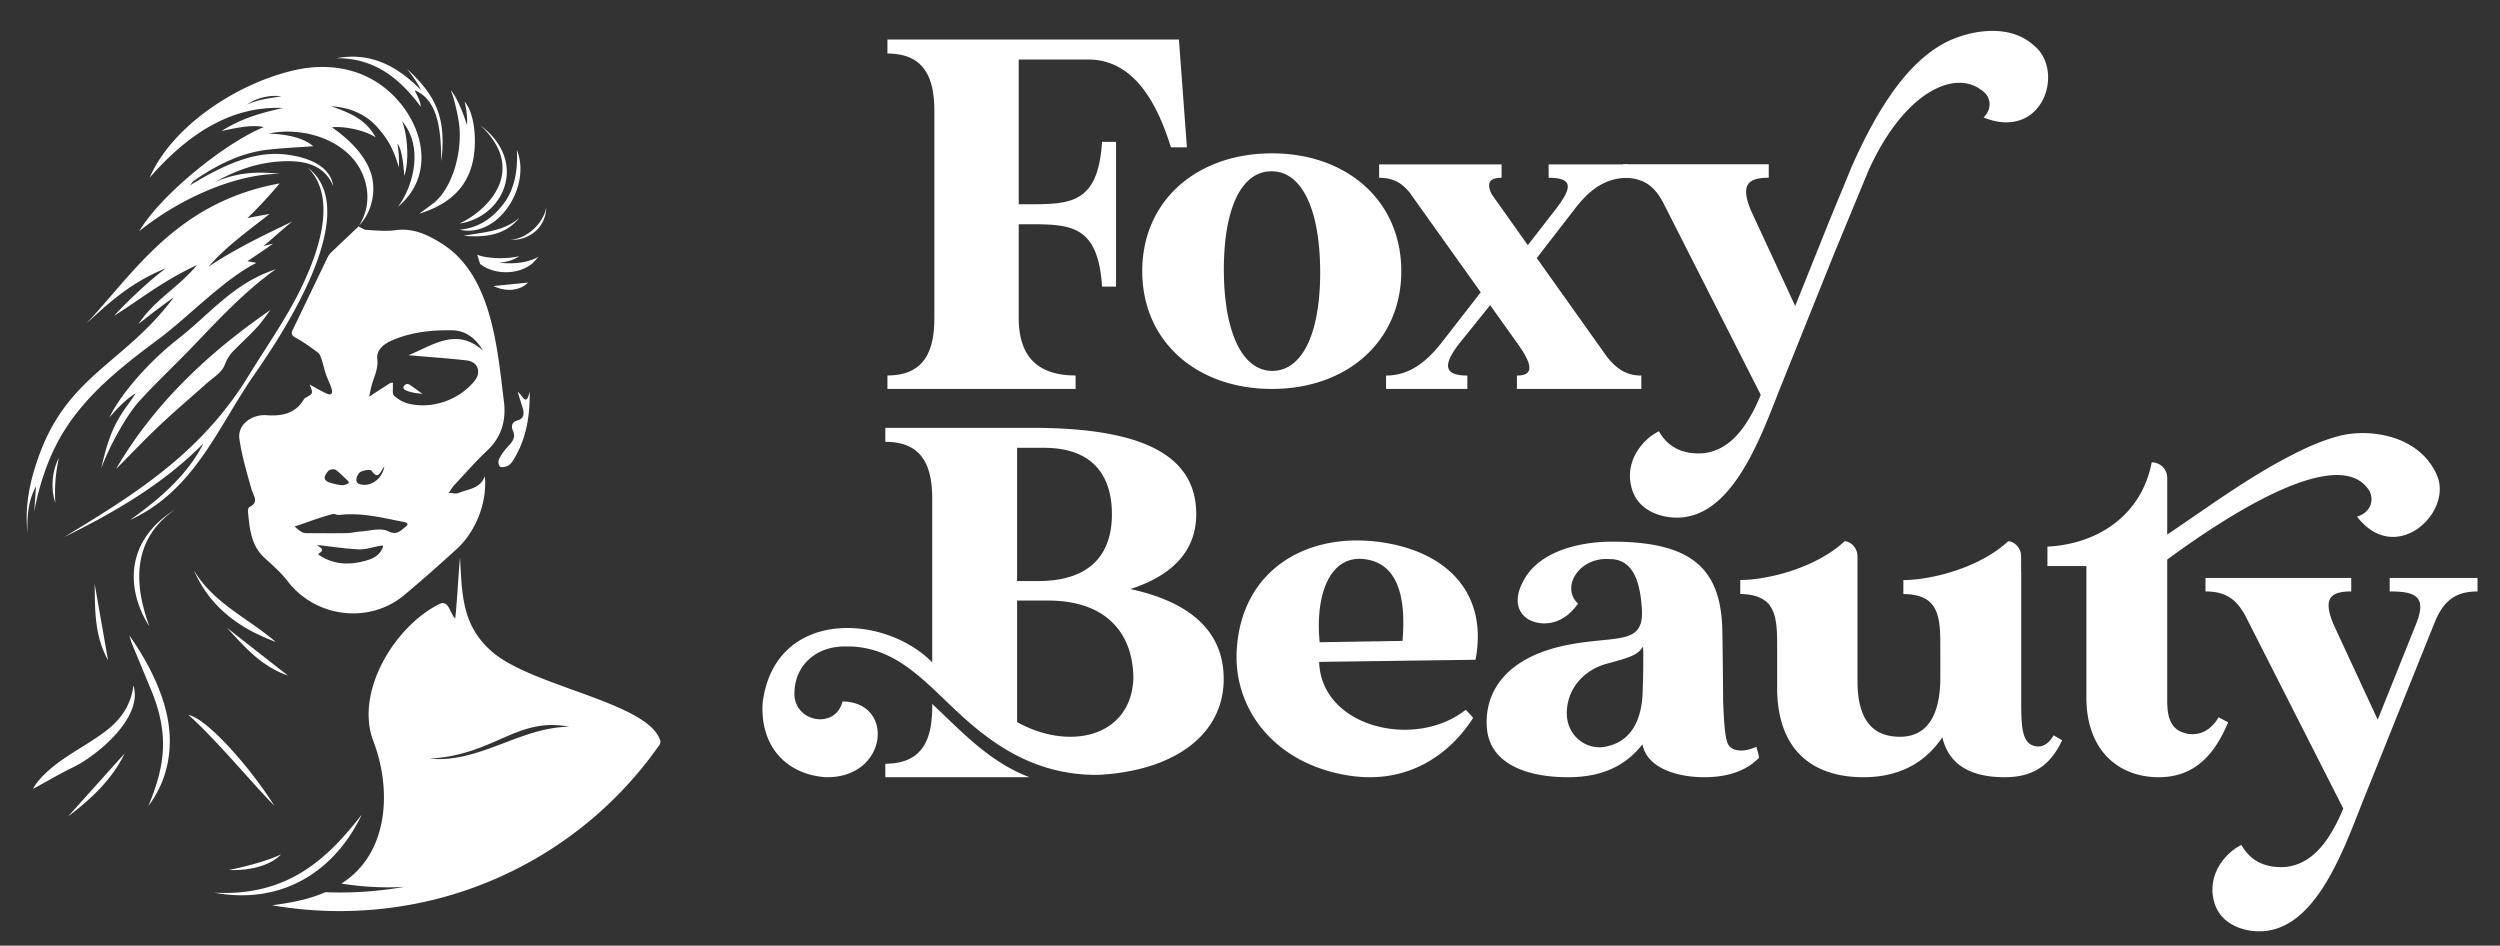 <svg xmlns="http://www.w3.org/2000/svg" viewBox="0 0 1000 378.268" style="enable-background:new 0 0 1000 378.268" xml:space="preserve"><rect x="0" y="0" width="1000" height="378.268" fill="#333333" stroke="none"/><path style="fill:#fff" d="M945.707 173.241c-3.119-.05-6.108.263-8.761.837-6.863 1.602-13.556 4.475-20.608 8.137-17.194 8.851-32.654 20.307-49.388 31.571l-.067.131v-22.792a6.173 6.173 0 0 0-6.19-6.184c-4.195 21.545-21.955 32.713-41.72 33.714v7.784h15.578v52.509c0 21.356 12.971 31.939 28.95 31.939 14.77 0 22.554-9.581 27.744-21.964l-3.792-1.995c-2.997 4.992-7.184 7.388-12.374 6.594-4.795-1.003-8.187-3.597-8.187-12.982v-56.713c23.016-16.954 68.856-46.998 80.903-27.416 1.921 3.811.458 8.572-4.978 10.233 15.216 19.845 38.008-1.085 32.145-16.126-5.213-12.513-18.079-17.12-29.238-17.276h-.017zM797.366 12.362c-6.569-.074-13.318 1.78-18.613 4.359-15.231 7.628-27.351 25.749-38.106 50.012l-9.041 21.938-13.524 33.73-17.768-38.336c-3.989-9.778-1.599-12.973 7.184-12.973v-5.394h-58.296v5.394c8.589 0 12.578 3.596 15.977 9.78l39.127 77.067c-6.586 15.968-14.174 22.357-22.958 23.351-8.188.599-14.172-2.39-17.769-8.778-6.387 2.989-14.772 12.572-10.379 24.353 2.791 7.184 10.575 10.182 17.564 10.182 21.56 0 32.744-29.945 40.929-50.908l22.054-54.914 13.558-32.793c14.336-31.86 34.519-40.539 45.119-32.492 3.701 2.308 4.925 7.063 1.009 11.069 23.862 9.591 32.885-19.099 19.805-29.083-4.419-3.914-10.074-5.49-15.872-5.564zM702.573 298.71c-4.862 2.192-9.229 1.995-11.103-.599-1.675-2.596-1.887-10.586-2.224-17.572 0 0 0-7.981-.304-28.145-.484-25.15-12.349-35.733-44.289-35.733-11.38 0-29.148 3.193-35.544 16.166-3.662 6.987-2.152 12.578 2.718 15.174 5.263 2.594 13.522 1.995 19.376-6.585-6.995-6.388.33-18.771 12.784-17.768 9.978 0 12.267 10.583 12.801 20.765.494 13.768-10.591 9.778-29.829 13.572-24.148 4.786-33.221 18.367-32.227 32.942.992 14.573 15.895 19.96 32.465 19.96 9.985 0 21.464-2.398 29.781-13.179 1.806 9.591 13.942 13.179 24.723 13.179 11.183 0 17.81-3.588 21.924-7.784-.347-1.997-.526-2.201-1.052-4.393zm-59.668-.198c-7.637 1.995-15.92-3.597-16.183-12.776-.141-10.19 6.764-17.572 15.674-20.167 10.525-2.8 12.841-3.794 14.836-6.987.181 4.992.065 12.374-.229 19.565-.583 9.584-4.246 18.164-14.098 20.365zM508.809 61.344c-30.149 0-51.909 18.966-51.909 47.113 0 28.146 21.76 47.114 51.909 47.114 29.944 0 51.704-18.968 51.704-47.114 0-28.147-21.759-47.113-51.704-47.113zm-.344 7.167c12.374-.132 19.46 15.435 19.607 39.757.141 24.319-6.749 39.96-19.122 40.101-12.145-.042-19.23-15.601-19.411-39.725-.139-24.32 6.551-39.994 18.926-40.133zm34.487 147.666c-25.272-.042-46.334 14.869-48.221 43.288-1.684 23.983 15.092 46.17 44.881 50.767 24.27 3.752 40.816-9.245 49.617-23.04.042-.197-2.932-3.283-2.932-3.283-20.255 16.067-57.844 7.027-58.649-19.157l62.55-.845a43.47 43.47 0 0 0 .41-2.413c3.604-24.526-11.798-40.553-37.401-44.503a67.371 67.371 0 0 0-10.255-.814zm.517 7.34c.387 0 .782 0 1.176.042 13.908.919 17.948 14.024 16.355 32.81l-33.138.525c-1.782-18.516 3.718-33.131 15.607-33.36v-.017zm194.513-7.095h-.051c-11.544 10.781-30.846 15.576-41.825 15.576v5.591c.426 0 .836 0 1.24.042.116 0 .229 0 .345.04.214 0 .418.042.633.042 3.407.288 6.001 1.249 7.973 2.749 4.753 3.927 4.565 11.504 4.565 20.118v14.968c.204 24.961 14.573 35.338 34.541 35.338 16.169 0 25.749-7.388 31.538-15.969 2.594 11.174 11.578 15.969 24.953 15.969 11.182 0 18.172-4.589 22.966-14.77l-3.399-1.995c-1.995 3.39-4.591 5.188-7.981 4.187-4.795-1.396-4.992-8.187-4.992-17.768v-51.752h-.042v-6.283c-.04-3.103-2.224-5.64-5.083-6.043h-.048c-11.561 10.758-30.889 15.536-41.909 15.569h-.057v5.591h.065c.839 0 1.61.04 2.356.107.189 0 .378.04.576.057.469.048.904.124 1.339.206 1.846.336 3.422.918 4.753 1.698 5.879 3.63 5.69 11.659 5.69 20.889v10.377c0 13.179-3.998 23.754-16.175 23.754-13.572 0-16.963-10.575-16.963-22.359v-49.848c-.042-3.103-2.226-5.64-5.066-6.049l.058-.032zm0 0"/><path style="fill:#fff" d="m643.055 143.087-28.353-39.859L629.567 84c5.555-7.34 11.899-12.884 21.618-12.884V65.76h-31.728v5.356c9.72 0 9.72 3.76 2.584 12.884L611.13 98.074l-14.473-20.418c-1.981-4.167-1.19-6.54 3.971-6.54V65.76h-48.976v5.356c5.945 0 9.321 2.374 12.093 5.749l28.549 40.047-15.861 20.418c-5.553 6.939-12.287 12.893-22.009 12.893v5.348h32.522v-5.348c-8.922 0-10.308-3.768-3.173-12.893l12.289-15.266 11.302 15.861c5.154 7.34 6.743 12.298-.595 12.298v5.348h49.765v-5.348c-6.344-.001-9.916-2.977-13.479-7.136zM955.87 231.18v5.393c10.38 0 14.977 1.995 10.583 12.973l-15.37 38.327-17.768-38.327c-3.998-9.778-1.602-12.973 7.185-12.973v-5.393h-58.298v5.393c8.589 0 12.581 3.588 15.971 9.781l39.132 77.058c-6.586 15.969-14.172 22.356-22.958 23.359-8.185.599-14.18-2.399-17.768-8.786-6.388 2.997-14.771 12.58-10.386 24.354 2.8 7.193 10.583 10.182 17.57 10.182 21.562 0 32.744-29.945 40.923-50.908l28.95-72.066c3.195-7.99 7.391-12.973 17.367-12.973v-5.393H955.87zm-601.742-60.041v5.591c15.37 0 18.762 10.38 18.762 22.958v65.26c-19.493-19.748-63.208-21.373-67.83 16.257-1.034 16.561 8.653 28.328 24.944 29.667 25.125.78 28.254-30.094 6.995-30.275-2.757 11.168-18.991 8.416-19.229-2.865-.124-11.717 8.925-19.508 20.921-19.141.492-.015.994-.015 1.486-.015 18.621.69 29.656 13.991 43.31 26.651 14.016 12.999 30.948 24.766 55.236 24.732v.017c30.331-1.379 50.759-15.658 50.759-38.42 0-18.966-13.375-30.748-37.334-35.937 16.167-5.19 26.348-14.773 26.348-29.944 0-24.354-22.958-34.535-65.678-34.535h-58.69zm52.705 7.99h10.781c20.765 0 27.154 12.57 27.154 26.546 0 16.372-8.984 26.749-29.552 26.749h-8.383v-53.295zm0 61.087h12.374c23.359 0 34.14 13.171 34.14 31.34-1.059 23.353-25.667 28.91-46.514 17.268v-48.608zm-33.943 41.367v.952c0 12.578-3.392 22.958-18.762 22.958v5.393h57.671c-12.29-4.647-21.807-13.013-30.535-21.331-2.842-2.709-5.608-5.395-8.374-7.972zm98.68-265.762H354.976v5.593c15.174 0 18.77 10.377 18.77 22.956v82.855c0 12.572-3.596 22.958-18.77 22.958v5.388h75.269v-5.388c-15.377 0-22.76-7.784-22.76-22.958v-37.53h3.391c17.169 0 28.351 0 29.944 24.952h5.592V56.753h-5.592c-1.593 24.952-12.775 24.952-29.944 24.952h-3.391V23.811h27.753c17.169 0 26.947 15.174 33.139 35.134h6.387l-3.194-43.124zM143.326 90.532s-.001 0 0 0l.071.069c-3.697 3.503-7.411 6.989-11.074 10.529-.602.582-1.068 1.356-1.436 2.119-4.591 9.517-9.134 19.057-13.738 28.567-.775 1.601-.552 2.353 1.152 3.288 3.11 1.708 6.022 3.806 8.876 5.93.762.567 1.142 1.777 1.472 2.767.649 1.945 1.056 3.972 1.72 5.911.643 1.878 1.583 3.655 2.207 5.537.709 2.134.002 3.126-2.239 2.048-2.118-1.019-4.15-2.217-6.463-3.468 1.409 3.605 1.405 3.596-1.547 5.195a2.29 2.29 0 0 0-.85.814c-3.388 5.784-9.119 6.673-14.847 6.246-5.866-.437-11.732 3.751-10.861 9.555 1.021 6.8 2.967 13.483 4.855 20.119.755 2.653 3.148 5.092-.875 7.079-.415.205-.628 1.289-.561 1.926.693 6.652 1.153 13.36 6.611 18.361 3.258 2.985 6.646 5.952 9.319 9.432 11.097 14.451 32.52 17.183 46.525 5.517 7.133-5.942 14.073-12.126 20.945-18.371 7.912-7.191 12.391-19.049 11.332-29.224-1.722 4.948-6.586 5.106-10.446 6.691-1.128.463-2.624.027-3.952.002.707-1.03 1.3-2.167 2.142-3.071 4.381-4.705 8.63-9.559 13.299-13.966 5.752-5.43 7.532-12.201 6.612-19.526-2.666-21.228-4.729-50.501-24.801-63.135-5.564-3.503-11.391-6.402-18.722-5.395-3.744.514-7.635.107-11.446-.114-1.087-.063-2.13-.884-3.191-1.389.082-.128.151-.256.231-.384-.11.112-.21.232-.32.341zm-11.991 97.824c.506-.591 2.297-.867 2.91-.435 1.567 1.105 2.926 2.506 4.707 4.215.501.481.918 1.023.047 1.394-1.027.437-1.697.689-3.073.465a34.21 34.21 0 0 1-3.247-.71c-3.104-.819-3.73-2.146-1.344-4.929zm21.567 31.117c-1.415 2.932-3.894 4.1-7.17 4.958-5.824 1.527-11.655 1.486-17.314-1.898-1.452-.868-1.414-.84.046-1.757.257-.161.394-1.079.201-1.285-.624-.664-1.428-1.158-1.916-1.529 5.542.628 11.099 1.513 16.687 1.782 2.753.133 5.56-.881 8.346-1.352 1.472-.247 1.787-.301 1.12 1.081zm9.2-8.655c-2.011 1.494-3.314 3.432-6.919 1.642-2.901-1.44-7.215-.09-10.896.128-1.827.107-3.637.618-5.461.655-4.791.096-9.586.045-14.379.02-1.137-.006-2.391.132-3.38-.29-1.202-.514-2.18-1.551-3.256-2.361 1.004-.339 2.01-.67 3.012-1.017 2.286-.791 4.558-1.626 6.859-2.374 1.479-.481 2.972-.919 4.464-1.358 2.575-.756 1.488.336 4.236.052 8.581-.887 16.801 1.252 25.088 2.863 1.689.329 2.105.946.632 2.04zm-13.051-57.964c.995-3.055 2.271-5.833 1.862-9.372-.385-3.337 2.432-5.754 5.361-7.084 7.807-3.543 16.24-4.423 24.635-4.283 5.124.085 9.351 3.06 12.269 8.107-10.535-9.292-19.551-2.378-29.761 1.87 8.409.732 15.85 1.231 23.25 2.08 4.421.507 6.03 4.575 3.199 8.136-5.762 7.247-16.435 11.558-26.488 9.151-2.091-.501-4.182-1.762-5.782-3.213-.751-.681-.348-2.646-.443-4.031-.026-.381.038-.767.06-1.151-.387.053-.849-.013-1.149.177-2.846 1.802-5.664 3.648-8.407 5.427.334-1.437.698-3.68 1.394-5.814zm-4.686 35.827c1.266-.6 3.833-1.011 4.265-.396 2.709 3.86 3.399.545 5.1-1.677-.85 5.227-5.924 8.465-10.063 6.973-2.172-.784-.737-4.22.698-4.9zm23.96-145.969c-.258-2.662-1.362-4.241-2.444-6.607 10.383 4.211 10.407 18.945 10.666 28.381 1.875-16.35-1.344-25.641-13.745-36.9 2.894 3.61 4.457 6.125 5.646 8.489-5.86-5.813-16.995-16.027-33.817-12.774 15.046-.158 25.253 7.993 33.694 19.411zm-6.153 113.345c2.156.969 4.049 1.183 6.822 1.494-1.744-1.254-3.013-2.177-4.294-3.082-1.222-.863-1.915-1.399-3.03-.176-.589.647-.271 1.417.502 1.764zm41.75-60.257c5.28.788 14.078-2.899 14.611-12.694-1.82 8.042-9.928 13.066-14.611 12.694zm11.522 6.853c-4.759 2.82-11.031 2.944-15.97 2.42 2.921-.145 5.704-.919 8.256-2.621-4.096 1.084-12.092 1.277-16.849-.551.418 1.245.797 2.665 1.219 3.726 5.535 4.296 14.735 4.353 20.337.135 1.139-.856 2.012-2.063 3.007-3.109zm-18.022 11.762c5.126 2.523 10.678 1.804 13.807-1.393l-13.807 1.393zm2.574 72.221c.662.454 2.127.119 3.05-.3.849-.386 1.606-1.235 2.122-2.057 5.186-8.269 6.856-17.4 6.705-27.714-1.465 6.732-2.981 1.087-4.77.244.762 2.481 1.318 4.362 1.918 6.228.737 2.293.733 4.354-2.052 5.125-2.355.651-2.514 2.492-1.831 4.021 1.384 3.099-.423 4.733-2.191 6.677-1.315 1.446-2.497 3.092-3.351 4.839-.385.785-.174 2.543.4 2.937zm7.791-99.528c-6.389 5.614-14.589 5.721-22.311 7.223 8.47.656 16.49-.051 22.311-7.223zm-24.005 2.325c17.729-2.618 27.787-24.61 8.417-39.278 18.784 17.721 3.495 33.676-8.417 39.278zm17.91-8.281c-3.96 5.392-9.475 9.91-17.839 10.739 7.576 1.703 14.567-2.392 19.091-8.681 4.816-6.695 6.839-15.878 3.799-23.201.502 7.967-.955 15.565-5.051 21.143zM180.33 36.098c1.584 4.137 2.582 9.187 3.061 11.884 2.09 11.767-2.295 27.496-10.276 33.505-1.807 1.361-3.647 2.68-5.472 4.018 9.837-3.116 17.855-8.37 20.982-18.974 2.593-8.79 1.275-21.539-2.829-25.881.688 2.168 1.243 6.488.997 9.314-.362-1.014-3.118-9.992-6.463-13.866zm-57.178 30.997c11.642 11.638 4.853 32.897-3.168 49.061-6.036 12.162-13.466 22.564-20.565 34.159-19.272 31.478-46.241 47.742-73.796 64.551 20.361-10.067 39.763-21.288 55.737-37.479-6.682 13.323-18.972 23.245-29.367 30.614 25.898-11.868 35.099-37.098 49.635-58.04 9.62-13.858 44.672-65.147 21.524-82.866zM51.75 254.168c.512 1.694.681 2.482.983 3.214 2.553 6.19 5.138 12.366 7.698 18.553 7.2 17.401 5.79 30.037-1.089 46.473 6.562-8.649 9.955-20.072 8.041-33.064-1.638-11.111-7.403-23.462-15.633-35.176zm7.972-3.642c-4.631-12.883-9.202-33.339 10.446-46.822-21.622 13.491-18.818 33.822-10.446 46.822zm-21.861-16.973c.171 10.105-.199 20.461 5.363 30.574l-5.363-30.574zm4.478 58.842c-6.566 4.994-14.071 8.722-20.566 13.829-5.322 4.185-7.951 7.915-8.526 9.314 5.244-2.845 10.5-5.968 15.985-8.614 9.476-4.572 28.239-19.974 24.116-32.772-.867 7.825-5.102 13.749-11.009 18.243zm33.018-6.439c10.922 9.667 24.75 26.512 34.374 36.345-9.432-15.068-26.76-34.797-34.374-36.345zm188.471 9.547c-5.859-14.615-50.635-20.97-66.688-34.544-12.463-10.539-12.318-23.28-13.132-37.956-.566 5.441-1.362 20.749-1.955 24.389-2.052-1.893-2.517-7.67-6.324-5.772-18.069 9.008-33.852 35.382-26.39 54.821 7.281 18.967 6.485 44.812-12.764 56.987a117.391 117.391 0 0 0 25.12 1.326 149.887 149.887 0 0 1-25.893 2.247c-1.9 0-3.789-.048-5.671-.118a55.982 55.982 0 0 1-8.754 2.955c-4.011.99-8.265 1.744-12.566 2.263a157.324 157.324 0 0 0 26.991 2.328c52.887 0 99.8-26.137 127.953-66.426.825-1.181.073-2.5.073-2.5zm-92.024 7.95c26.03-1.423 34.876-16.853 55.931-12.749-19.656.139-35.973 14.7-55.931 12.749zM55.705 92.464C72.39 78.997 94.946 69.41 111.906 69.567c-9.625-1.188-17.634-.347-26.134 3.297 8.704-4.674 17.003-7.918 27.553-8.355 8.415-.349 16.401 1.355 19.95 9.896-1.225-8.895-12.091-12.075-20.439-12.743-13.105-1.048-26.03 5.962-36.902 12.483.56-.64 1.017-1.43 1.697-1.897 9.03-6.198 18.623-11.147 29.692-12.393 5.649-.636 11.343-.879 17.989-1.372-4.079-3.45-10.429-4.741-17.869-5.066 13.588-2.827 29.558 2.268 36.154 13.424 3.64 6.157 5.252 15.078.046 23.35 5.356-5.54 7.459-15.069 3.978-22.931-3.335-7.535-10.026-12.919-14.835-16.338 3.94-.514 12.582.831 17.476 4.019-3.988-7.16-9.895-9.687-17.786-12.423 7.842.48 14.125 3.351 18.737 8.698 4.632 5.37 6.31 9.066 8.328 15.748.118-4.087.036-5.226-.562-9.552 2.156 2.866 2.467 10.494 2.769 12.913 1.982-5.993 1.284-16.258-.934-21.884 8.709 10.224 4.605 25.972-1.628 34.264 13.644-11.359 11.161-29.266.653-41.775-10.886-12.96-26.746-16.469-42.554-12.735-22.894 5.408-48.447 22.277-57.463 42.915C75 53.728 92.282 42.291 113.137 43.196c-9.948 2.275-16.615 4.277-24.508 9.2 7.261-1.561 12.208-2.489 16.909-1.598-15.996 6.669-41.295 27.238-49.833 41.666zm43.073-50.576c3.802-2.842 9.236-3.958 13.747-3.375-4.617.808-9.324 1.212-13.747 3.375zM144.733 325.8c-13.785 17.842-29.777 32.868-59.083 31.273 27.837 5.102 48.531-9.146 59.083-31.273zm-32.336 15.952c-6.248 3.018-16.715 5.483-20.841 6.225 4.616.281 15.261-.365 20.841-6.225zm-34.82-113.605c6.416 14.745 18.214 23.261 32.737 28.625-10.987-9.456-24.949-15.468-32.737-28.625zm-63.156-33.599c-.241 3.144-.487 7.051-.733 10.253 1.542-8.832 4.451-18.118 8.468-26.185 8.818-17.708 23.762-30.001 41.035-42.789 11.699-8.663 26.581-24.326 39.315-30.633-1.266-.419-2.402-.45-3.541-.736 1.421-.933 8.313-5.531 10.224-6.979-1.054.227-2.79.701-3.844.928 3.281-2.558 9.906-8.731 11.746-9.879-11.381 5.436-23.199 11.113-33.661 18.14 6.878-8.009 16.887-15.161 24.391-21.084-3.337.599-5.453.94-8.853 1.671 4.626-4.533 8.733-8.865 12.871-13.881-41.434 7.562-58.301 36.015-77.315 56.036 8.797-7.987 17.304-16.207 31.82-22.105-7.586 5.696-16.235 14.083-20.704 19.043C56.504 119.44 64.78 112.613 78.793 106c-7.456 9.067-17.032 13.894-23.367 23.593 6.645-5.391 10.362-7.925 14.17-10.777-19.685 26.607-42.533 30.979-54.241 64.112-3.282 9.288-5.596 19.357-4.331 30.397-.409-9.134 1.043-14.559 3.397-18.777zm35.418 106.861-22.629 25.19c9.086-6.893 17.479-14.6 22.629-25.19zm65.363-31.156L90.767 251.11c6.885 7.398 13.536 15.345 24.435 19.143zm-93.063-69.068c-.375-5.854.02-11.708 1.415-18.025-2.187 4.077-3.664 10.953-1.415 18.025zm48.577-65.216c-10.383 8.107-22.372 21.329-26.974 31.074 4.441-5.336 8.712-8.799 10.543-9.704-5.59 8.51-9.735 11.499-13.795 30.015 3.104-8.47 9.911-21.016 15.182-26.843 6.783-7.498 14.408-14.583 21.513-22 10.576-11.039 20.924-22.12 33.088-30.801-17.321 5.838-25.508 17.29-39.557 28.259zM46.4 187.626c5.448-5.479 11.249-11.592 17.359-17.379 5.985-5.669 12.309-10.979 18.438-16.499 2.737-2.465 6.485-4.628 7.668-7.731.895-2.347 1.964-4.085 3.566-5.716 3.101-3.157 6.384-6.142 9.385-9.389 1.972-2.134 3.583-4.601 5.356-6.919-25.125 17.303-46.756 37.821-61.772 63.633z"/></svg>